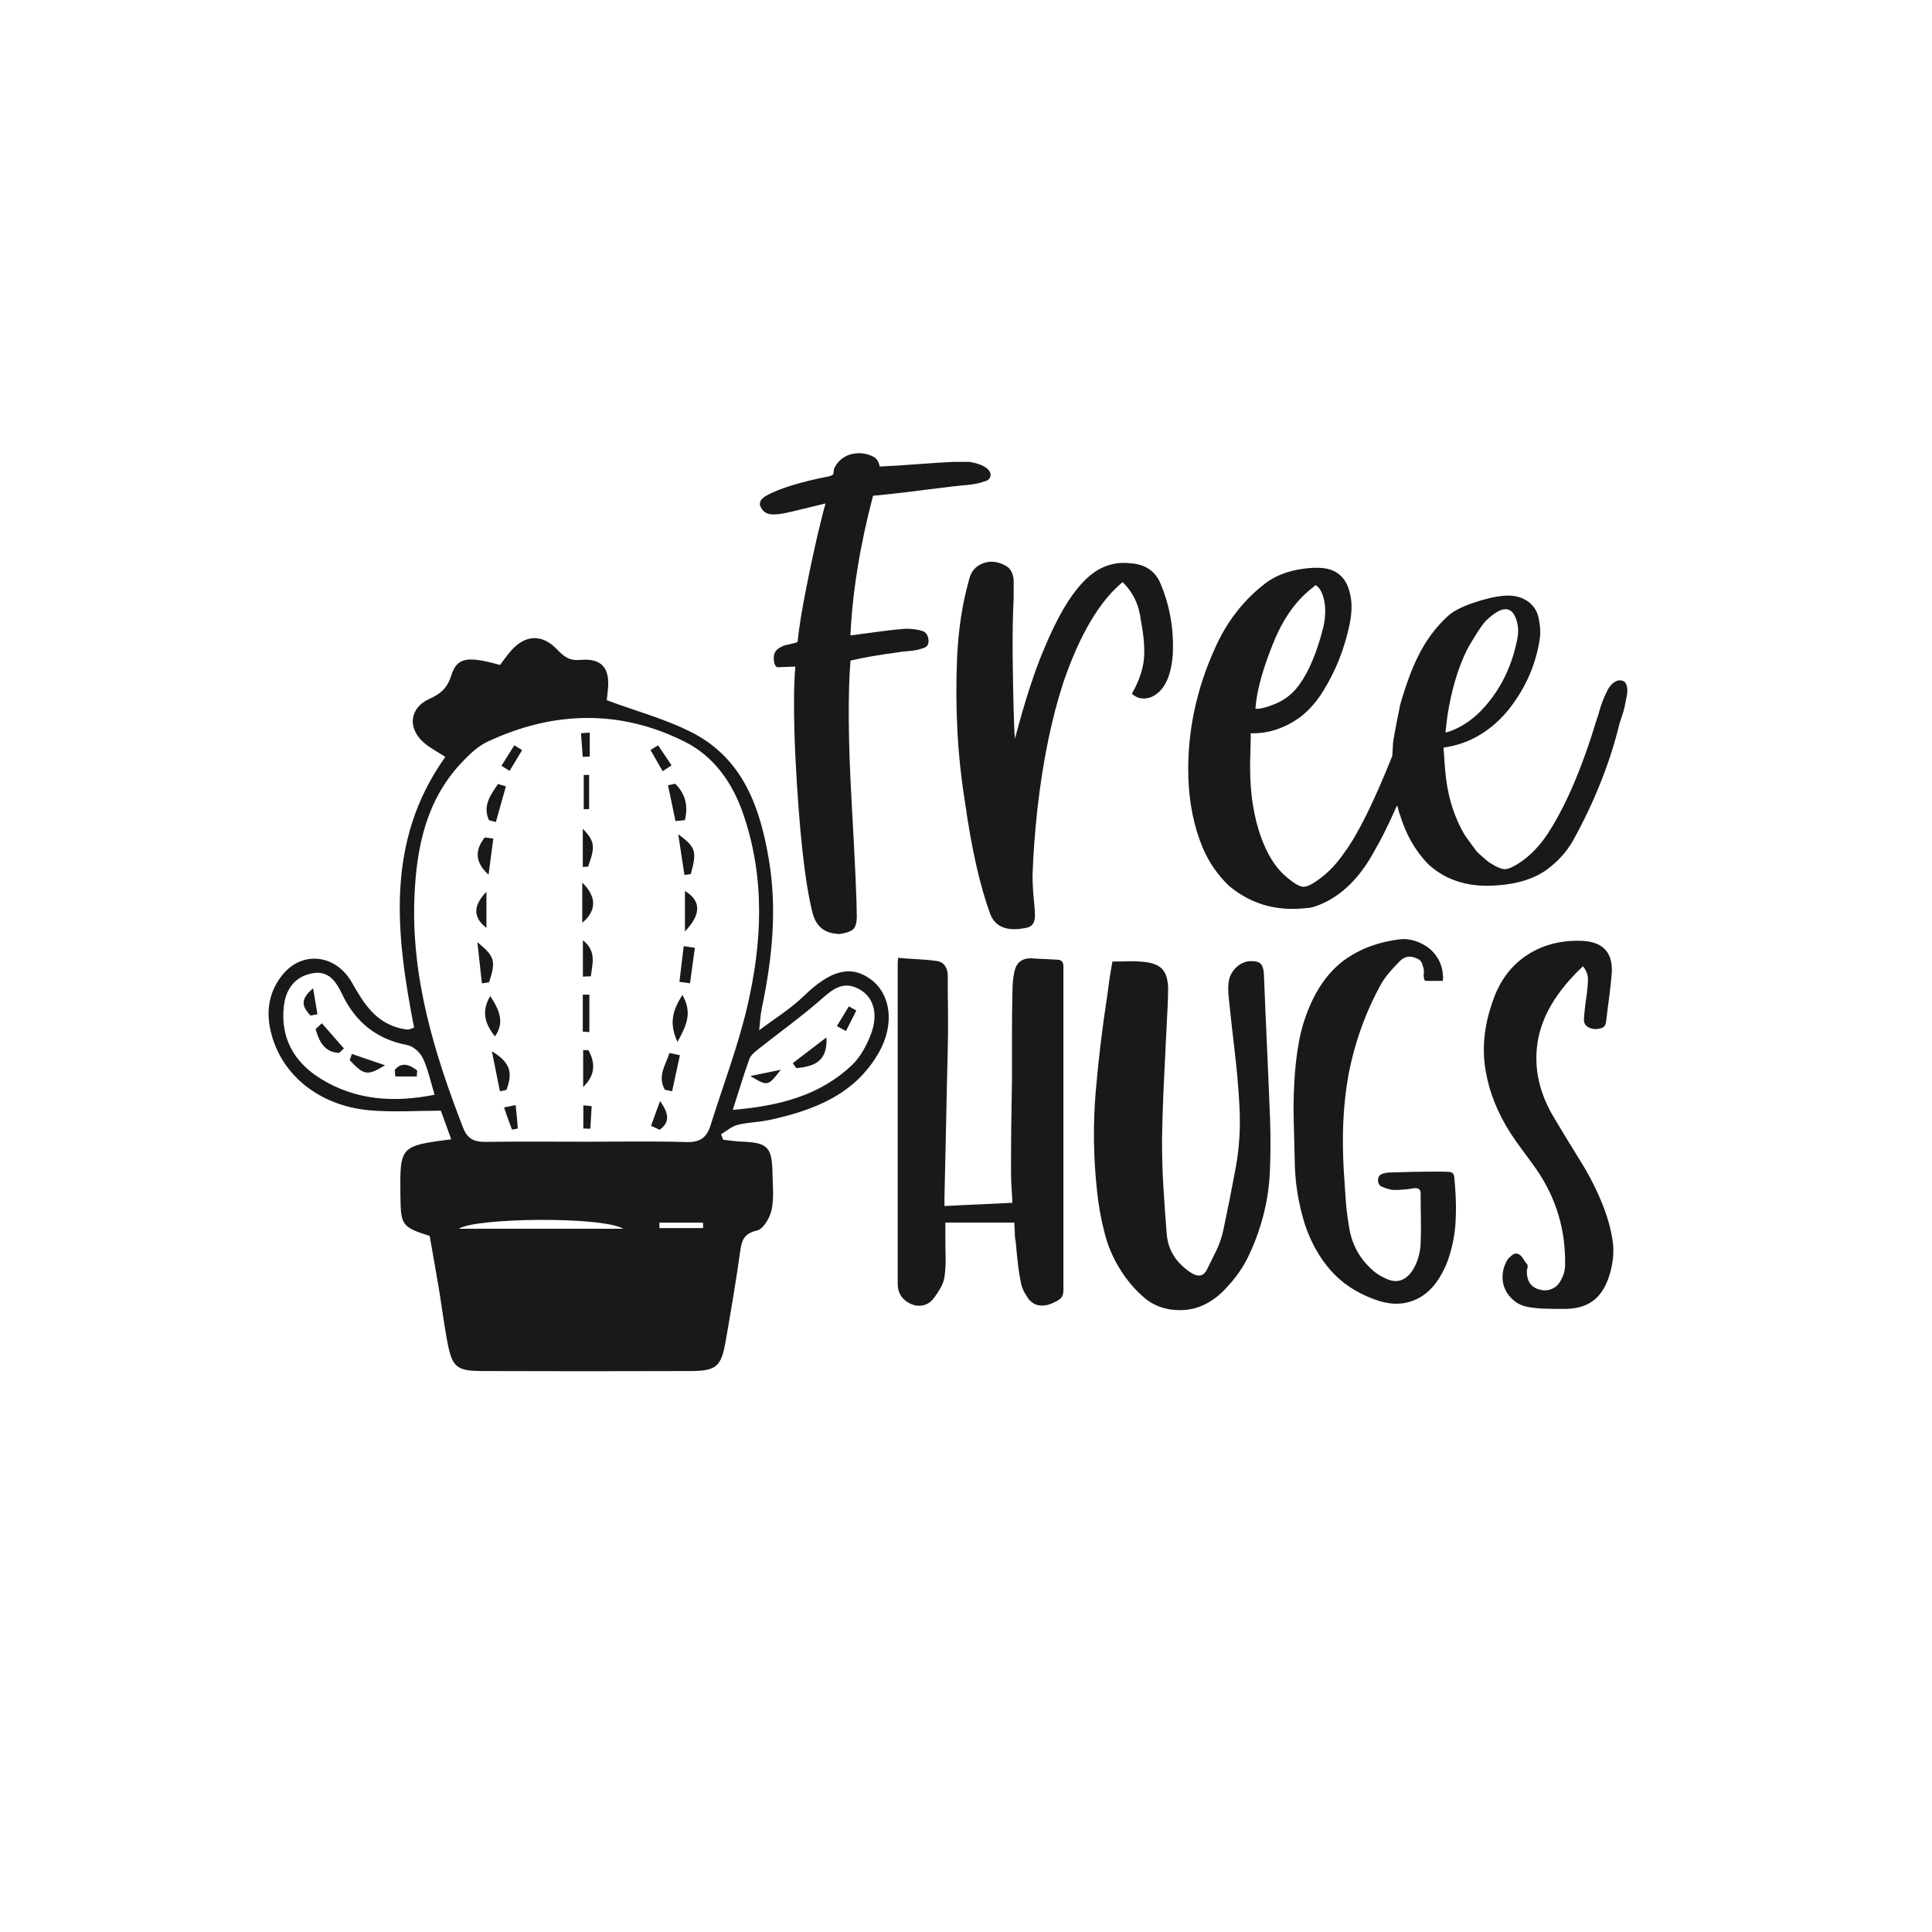 <svg xml:space="preserve" style="enable-background:new 0 0 576 576;" viewBox="0 0 576 576" y="0px" x="0px" xmlns:xlink="http://www.w3.org/1999/xlink" xmlns="http://www.w3.org/2000/svg" id="Layer_1" version="1.1">
<style type="text/css">
	.st0{fill:#191919;}
	.st1{fill-rule:evenodd;clip-rule:evenodd;fill:#191919;}
</style>
<g>
	<g>
		<g>
			<g>
				<path d="M226.22,307.25c4.53-3.43,9.46-6.44,13.51-10.37c7.83-7.6,13.96-9.36,20.03-4.79
					c5.84,4.41,6.98,13.31,2.33,21.57c-7.12,12.64-19.36,17.33-32.59,20.22c-3.16,0.69-6.47,0.7-9.6,1.49
					c-1.77,0.45-3.3,1.83-4.94,2.79c0.22,0.54,0.43,1.09,0.65,1.63c1.73,0.19,3.45,0.49,5.19,0.55c8.04,0.29,9.34,1.5,9.5,9.29
					c0.07,3.71,0.49,7.53-0.26,11.09c-0.49,2.34-2.47,5.7-4.35,6.14c-3.89,0.89-4.55,2.91-5.01,6.22
					c-1.25,8.94-2.77,17.85-4.33,26.75c-1.35,7.67-2.77,8.9-10.57,8.93c-20.65,0.07-41.29,0.07-61.94,0
					c-7.81-0.03-9.06-1.13-10.52-8.96c-0.98-5.24-1.64-10.53-2.51-15.79c-0.87-5.23-1.82-10.45-2.71-15.53
					c-8.27-2.66-8.62-3.15-8.72-11.85c-0.18-14.96-0.18-14.96,15.14-16.97c-1.03-2.86-2-5.53-3.08-8.52c-7.25,0-14.22,0.49-21.1-0.1
					c-15.71-1.36-27.31-11.24-29.88-24.76c-1.1-5.8,0.1-11.16,3.8-15.7c5.84-7.17,15.84-6.15,20.66,2.37
					c3.53,6.23,7.11,12,14.7,13.7c0.68,0.15,1.37,0.29,2.05,0.3c0.41,0,0.83-0.25,1.78-0.58c-5.38-27.73-8.7-55.45,9.31-80.71
					c-2.33-1.53-4.64-2.68-6.5-4.34c-4.81-4.3-4.15-10.28,1.7-12.93c3.41-1.54,5.41-3.25,6.59-7.04c1.69-5.39,4.86-5.8,14.52-3.1
					c1.03-1.34,2.07-2.85,3.26-4.21c4.25-4.85,9.26-5.11,13.75-0.42c2.01,2.11,3.6,3.42,6.96,3.12c6.37-0.58,8.84,2.48,8.2,8.8
					c-0.16,1.56-0.33,3.13-0.34,3.22c9.02,3.36,17.78,5.67,25.62,9.74c15.02,7.79,20.09,22.24,22.71,37.8
					c2.51,14.87,0.98,29.57-2.09,44.19c-0.47,2.24-0.56,4.57-0.82,6.85L226.22,307.25z M174.8,340.39c9.96,0,19.93-0.21,29.89,0.1
					c3.98,0.12,6.02-1.34,7.13-4.91c3.65-11.7,8.07-23.21,10.88-35.11c4.58-19.39,5.49-38.96-1.27-58.23
					c-3.19-9.08-8.71-16.78-17.17-21.05c-19.41-9.78-39.31-9.23-58.88-0.08c-3.03,1.42-5.67,4.01-8,6.51
					c-10.42,11.2-13.22,25.21-13.82,39.79c-0.99,24.11,5.92,46.63,14.49,68.78c1.35,3.49,3.46,4.3,6.85,4.25
					C154.87,340.29,164.84,340.39,174.8,340.39z M129.57,326.38c-1.21-3.96-1.95-7.61-3.49-10.88c-0.8-1.7-2.86-3.59-4.63-3.92
					c-9.19-1.75-15.47-6.83-19.45-15.18c-1.73-3.62-3.94-7.14-8.86-6.23c-5.31,0.98-7.92,4.78-8.5,9.74
					c-1.12,9.52,3.07,16.81,10.94,21.68C105.92,327.99,117.25,328.84,129.57,326.38z M218.47,330.9
					c13.86-1.18,25.98-4.25,35.64-13.47c2.4-2.29,4.13-5.58,5.4-8.72c2.42-5.99,1.12-11.16-3.01-13.61
					c-5.49-3.26-8.86,0.43-12.67,3.7c-5.74,4.92-11.9,9.35-17.83,14.05c-1.02,0.81-2.2,1.78-2.61,2.93
					C221.7,320.49,220.27,325.29,218.47,330.9z M185.81,366.33c-6.49-3.76-44.04-3.27-48.99,0
					C153.79,366.33,169.8,366.33,185.81,366.33z M196.6,364.52c0,0.54,0.01,1.08,0.01,1.62c4.34,0,8.67,0,13.01,0
					c0-0.54-0.01-1.08-0.01-1.62C205.27,364.52,200.94,364.52,196.6,364.52z" class="st0"></path>
			</g>
		</g>
		<g>
			<g>
				<path d="M146.15,296.96c2.94,4.4,4.24,8.02,1.41,12.03C144.85,305.5,143.26,301.91,146.15,296.96z" class="st0"></path>
			</g>
		</g>
		<g>
			<g>
				<path d="M202.71,314.6c-0.78,3.58-1.56,7.16-2.33,10.74c-0.72-0.15-1.44-0.29-2.16-0.44
					c-2.32-4.09,0.26-7.41,1.37-10.96C200.63,314.16,201.67,314.38,202.71,314.6z" class="st0"></path>
			</g>
		</g>
		<g>
			<g>
				<path d="M201.98,310.64c-2.53-5.6-1.53-9.25,1.47-14.01C206.46,302,204.74,305.57,201.98,310.64z" class="st0"></path>
			</g>
		</g>
		<g>
			<g>
				<path d="M143.67,293.18c-0.4-3.64-0.8-7.28-1.34-12.27c5.27,4.26,5.53,5.68,3.47,11.96
					C145.09,292.97,144.38,293.08,143.67,293.18z" class="st0"></path>
			</g>
		</g>
		<g>
			<g>
				<path d="M204.21,277.69c0-4.73,0-8.23,0-12.05C208.98,268.51,209.17,272.51,204.21,277.69z" class="st0"></path>
			</g>
		</g>
		<g>
			<g>
				<path d="M149.05,325.35c-0.72-3.59-1.45-7.18-2.4-11.91c5.49,3.3,6.31,6.32,4.33,11.51
					C150.34,325.09,149.69,325.22,149.05,325.35z" class="st0"></path>
			</g>
		</g>
		<g>
			<g>
				<path d="M147.07,250.01c-0.47,3.59-0.94,7.18-1.41,10.77c-4.35-3.93-3.9-7.56-1.15-11.1
					C145.36,249.79,146.22,249.9,147.07,250.01z" class="st0"></path>
			</g>
		</g>
		<g>
			<g>
				<path d="M201.39,244.79c-0.75-3.56-1.49-7.12-2.24-10.69c0.72-0.14,1.44-0.28,2.16-0.42
					c3.21,3.14,3.86,6.82,2.87,10.84C203.25,244.61,202.32,244.7,201.39,244.79z" class="st0"></path>
			</g>
		</g>
		<g>
			<g>
				<path d="M204.06,260.87c-0.55-3.59-1.09-7.17-1.85-12.15c5.33,3.93,5.57,5.12,3.75,11.86
					C205.33,260.67,204.69,260.77,204.06,260.87z" class="st0"></path>
			</g>
		</g>
		<g>
			<g>
				<path d="M207.16,282.58c-0.48,3.53-0.96,7.05-1.44,10.58c-1.05-0.15-2.11-0.29-3.16-0.44
					c0.43-3.55,0.86-7.09,1.28-10.64C204.95,282.25,206.06,282.42,207.16,282.58z" class="st0"></path>
			</g>
		</g>
		<g>
			<g>
				<path d="M150.83,234.43c-1,3.55-1.99,7.1-2.99,10.65c-0.69-0.18-1.37-0.37-2.06-0.55
					c-1.94-4.25,0.43-7.5,2.68-10.78C149.24,233.98,150.03,234.2,150.83,234.43z" class="st0"></path>
			</g>
		</g>
		<g>
			<g>
				<path d="M145.02,265.87c0,3.59,0,7.18,0,10.77C140.44,273.07,141.58,269.47,145.02,265.87z" class="st0"></path>
			</g>
		</g>
		<g>
			<g>
				<path d="M173.59,275.1c0-3.96,0-7.63,0-11.96C177.99,267.36,177.86,271.61,173.59,275.1z" class="st0"></path>
			</g>
		</g>
		<g>
			<g>
				<path d="M173.75,307.57c0-3.68,0-7.35,0-11.03c0.65,0,1.31,0,1.96,0c0,3.72,0,7.44,0,11.16
					C175.06,307.66,174.41,307.62,173.75,307.57z" class="st0"></path>
			</g>
		</g>
		<g>
			<g>
				<path d="M175.44,313.09c2.01,3.69,2.2,7.36-1.58,10.98c0-3.67,0-7.33,0-11
					C174.39,313.08,174.91,313.09,175.44,313.09z" class="st0"></path>
			</g>
		</g>
		<g>
			<g>
				<path d="M173.78,291.16c0-3.61,0-7.23,0-10.84c4.21,3.35,2.77,7.09,2.38,10.75
					C175.37,291.11,174.58,291.13,173.78,291.16z" class="st0"></path>
			</g>
		</g>
		<g>
			<g>
				<path d="M173.75,258.47c0-3.61,0-7.22,0-11.38c3.61,3.7,3.77,5.38,1.57,11.28
					C174.8,258.4,174.28,258.43,173.75,258.47z" class="st0"></path>
			</g>
		</g>
		<g>
			<g>
				<path d="M175.64,231.03c0,3.39,0,6.78,0,10.17c-0.54,0.02-1.07,0.03-1.61,0.05c0-3.4,0-6.8,0-10.2
					C174.57,231.04,175.11,231.03,175.64,231.03z" class="st0"></path>
			</g>
		</g>
		<g>
			<g>
				<path d="M197.57,229.94c-1.21-2.11-2.43-4.23-3.64-6.34c0.76-0.47,1.51-0.93,2.27-1.4
					c1.34,1.99,2.67,3.97,4.01,5.96C199.33,228.76,198.45,229.35,197.57,229.94z" class="st0"></path>
			</g>
		</g>
		<g>
			<g>
				<path d="M153.73,329.46c0.24,2.32,0.5,4.63,0.64,6.95c0,0.08-1.69,0.43-1.74,0.31c-0.86-2.15-1.6-4.36-2.36-6.56
					C151.43,329.93,152.58,329.7,153.73,329.46z" class="st0"></path>
			</g>
		</g>
		<g>
			<g>
				<path d="M155.66,223.64c-1.24,2.06-2.48,4.12-3.73,6.18c-0.81-0.5-1.62-1.01-2.43-1.51
					c1.28-2.04,2.56-4.07,3.84-6.11C154.11,222.68,154.89,223.16,155.66,223.64z" class="st0"></path>
			</g>
		</g>
		<g>
			<g>
				<path d="M194.1,335.64c0.76-2.1,1.53-4.2,2.68-7.36c3.43,4.72,2.18,6.8-0.12,8.56
					C195.81,336.44,194.95,336.04,194.1,335.64z" class="st0"></path>
			</g>
		</g>
		<g>
			<g>
				<path d="M175.83,218.42c0,2.38,0,4.76,0,7.13c-0.7,0.04-1.4,0.07-2.1,0.11c-0.17-2.35-0.34-4.7-0.51-7.06
					C174.09,218.54,174.96,218.48,175.83,218.42z" class="st0"></path>
			</g>
		</g>
		<g>
			<g>
				<path d="M176.4,329.79c-0.13,2.24-0.27,4.49-0.4,6.73c-0.7-0.02-1.4-0.05-2.09-0.07c0-2.31,0-4.61,0-6.92
					C174.74,329.62,175.57,329.7,176.4,329.79z" class="st0"></path>
			</g>
		</g>
		<g>
			<g>
				<path d="M95.96,305.07c2.19,2.5,4.38,5.01,6.57,7.51c-0.48,0.45-0.96,0.89-1.43,1.34
					c-4.43-0.22-5.95-3.43-7.01-7.11C94.71,306.23,95.34,305.65,95.96,305.07z" class="st0"></path>
			</g>
		</g>
		<g>
			<g>
				<path d="M104.9,314.22c3.02,1.03,6.03,2.06,9.89,3.38c-5.3,3.23-6.27,2.99-10.53-1.52
					C104.48,315.46,104.69,314.84,104.9,314.22z" class="st0"></path>
			</g>
		</g>
		<g>
			<g>
				<path d="M92.55,302.78c-1.81-2.15-3.82-4.28,0.8-8.14c0.55,3.28,0.92,5.5,1.29,7.73
					C93.94,302.5,93.24,302.64,92.55,302.78z" class="st0"></path>
			</g>
		</g>
		<g>
			<g>
				<path d="M124.26,320.93c-2.14,0-4.28,0-6.42,0c-0.04-0.65-0.09-1.31-0.13-1.96c1.97-2.41,4.26-1.67,6.66,0.18
					C124.34,319.74,124.3,320.33,124.26,320.93z" class="st0"></path>
			</g>
		</g>
		<g>
			<g>
				<path d="M236.34,316.97c3.18-2.43,6.35-4.86,10.06-7.69c0.27,6.24-2.42,8.63-8.99,9.16
					C237.05,317.95,236.7,317.46,236.34,316.97z" class="st0"></path>
			</g>
		</g>
		<g>
			<g>
				<path d="M249.51,305.92c1.18-1.96,2.37-3.92,3.55-5.88c0.75,0.41,1.49,0.82,2.24,1.23
					c-1.03,2.04-2.06,4.09-3.09,6.13C251.31,306.91,250.41,306.42,249.51,305.92z" class="st0"></path>
			</g>
		</g>
		<g>
			<g>
				<path d="M223.7,320.8c3.36-0.69,5.57-1.15,9.08-1.87C228.92,323.91,228.92,323.91,223.7,320.8z" class="st0"></path>
			</g>
		</g>
	</g>
	<g>
		<g>
			<path d="M293.38,143.55c-0.92,0.4-2.41,0.73-4.46,0.99c-3.1,0.26-7.07,0.71-11.89,1.34
				c-4.82,0.63-8.78,1.11-11.89,1.44c-3.1,0.33-4.72,0.49-4.86,0.49c-3.9,14.86-6.14,28.73-6.74,41.61c0.26,0,1.32-0.13,3.17-0.4
				c1.85-0.26,4.09-0.56,6.74-0.89s4.82-0.56,6.54-0.69c2.05,0,3.83,0.26,5.35,0.79c0.92,0.53,1.42,1.44,1.49,2.72
				c0.07,1.29-0.53,2.06-1.78,2.33c-0.66,0.26-1.39,0.46-2.18,0.59c-0.79,0.13-1.7,0.23-2.72,0.3c-1.02,0.07-1.8,0.17-2.33,0.3
				c-5.94,0.79-10.7,1.62-14.26,2.48c-0.79,9.91-0.68,24.01,0.35,42.3s1.53,29.62,1.53,33.98c0,1.92-0.38,3.2-1.14,3.86
				c-0.76,0.66-2.13,1.12-4.11,1.39c-0.13,0-0.69-0.07-1.68-0.2c-3.23-0.53-5.32-2.54-6.24-6.04c-2.31-9.05-4.03-24.67-5.15-46.86
				c-0.53-11.75-0.53-20.64,0-26.65l-5.45,0.2c-0.66-0.4-0.99-1.34-0.99-2.82s0.73-2.56,2.18-3.22c0.4-0.26,1.04-0.5,1.93-0.69
				c0.89-0.2,1.62-0.36,2.18-0.5s0.84-0.3,0.84-0.5c0.4-4.03,1.27-9.43,2.62-16.19s2.58-12.42,3.66-16.94
				c1.09-4.52,1.77-7.18,2.03-7.97l-9.81,2.38c-3.23,0.79-5.53,1.06-6.88,0.79s-2.29-1.12-2.82-2.58c-0.26-1.06,0.33-2.01,1.78-2.87
				c3.9-2.18,10.2-4.13,18.92-5.84c0.4-0.13,0.69-0.26,0.89-0.4c0.2-0.13,0.3-0.3,0.3-0.5c0-0.2,0.03-0.51,0.1-0.94
				c0.07-0.43,0.23-0.84,0.5-1.24c1.19-1.91,2.87-3.1,5.05-3.57c2.18-0.46,4.29-0.17,6.34,0.89c0.92,0.53,1.52,1.49,1.78,2.87
				c3.1-0.13,6.8-0.36,11.09-0.69c4.29-0.33,7.93-0.56,10.9-0.69h4.85c3.76,0.66,5.84,1.88,6.24,3.66
				C295.36,142.56,294.7,143.28,293.38,143.55z" class="st0"></path>
		</g>
		<g>
			<path d="M337.45,206.85c2.05-3.63,3.23-7,3.57-10.11c0.33-3.1,0.03-7.03-0.89-11.79c-0.53-4.62-2.35-8.42-5.45-11.39
				c-6.87,5.68-12.75,15.62-17.63,29.82c-3.5,10.7-6.08,23.21-7.73,37.54c-0.79,7.33-1.29,14.03-1.48,20.11
				c0,1.06,0.03,2.23,0.1,3.52c0.07,1.29,0.18,2.74,0.35,4.36c0.17,1.62,0.25,2.86,0.25,3.71c0.13,2.44-0.83,3.8-2.87,4.06
				c-5.41,1.06-8.88-0.3-10.4-4.06c-3.1-8.39-5.65-19.68-7.63-33.88c-2.18-13.54-2.94-27.87-2.28-42.99
				c0.4-8.26,1.55-15.78,3.47-22.59c0.53-2.58,1.88-4.29,4.06-5.15c2.18-0.86,4.39-0.69,6.64,0.5c1.52,0.66,2.41,2.08,2.68,4.26
				v5.65c-0.26,5.02-0.36,10.71-0.3,17.09c0.07,6.37,0.17,11.85,0.3,16.44c0.13,4.59,0.26,7.35,0.39,8.27
				c2.97-11.36,5.95-20.47,8.92-27.34c3.63-8.65,7.3-14.96,10.99-18.92c4.16-4.62,8.95-6.64,14.36-6.04
				c4.49,0.26,7.53,2.28,9.11,6.04c2.84,6.74,4.06,13.84,3.66,21.3c-0.53,6.74-2.68,10.93-6.44,12.58
				C341.02,208.63,339.11,208.3,337.45,206.85z" class="st0"></path>
		</g>
		<g>
			<path d="M485,204.42c0.23,0.83,0.23,1.85,0,3.07c-0.23,1.22-0.44,2.29-0.64,3.22c-0.2,0.92-0.5,1.95-0.89,3.07
				l-0.59,1.78c-2.84,11.76-7.5,23.48-13.97,35.17c-1.65,2.84-3.76,5.32-6.34,7.43c-4.16,3.63-10.1,5.6-17.83,5.89
				c-7.73,0.3-14.07-1.87-19.02-6.49c-3.76-3.9-6.54-8.75-8.32-14.56c-0.13-0.26-0.28-0.74-0.45-1.44s-0.31-1.17-0.44-1.44
				c-2.58,5.81-4.79,10.27-6.64,13.37c-3.9,7.33-8.78,12.48-14.66,15.45c-2.44,1.19-4.32,1.78-5.65,1.78
				c-8.92,1.06-16.64-1.16-23.18-6.64c-3.37-3.24-5.98-7.03-7.83-11.39c-2.58-6.21-4-13.17-4.26-20.9
				c-0.39-13.27,2.31-26.25,8.12-38.93c3.37-7.46,8.09-13.6,14.17-18.42c3.76-3.1,8.75-4.82,14.96-5.15h1.68
				c5.15,0.13,8.26,2.77,9.31,7.92c0.66,2.71,0.53,6.04-0.4,10.01c-1.52,6.74-4.03,12.94-7.53,18.62c-1.78,2.97-3.99,5.55-6.64,7.73
				c-4.75,3.5-9.77,5.18-15.06,5.05c0,1.06-0.03,2.74-0.1,5.05c-0.07,2.31-0.1,4-0.1,5.05c0,7.86,1.09,14.83,3.27,20.9
				c1.78,4.89,4.06,8.62,6.84,11.19c2.58,2.31,4.47,3.5,5.7,3.57c1.22,0.07,3.12-0.92,5.69-2.97c2.31-1.78,4.49-4.16,6.54-7.13
				c4.03-5.41,8.82-15.06,14.36-28.92c0-0.4,0.03-1.01,0.1-1.83c0.07-0.83,0.1-1.44,0.1-1.83c0-0.26,0.17-1.32,0.5-3.17
				c0.33-1.85,0.68-3.65,1.04-5.4c0.36-1.75,0.55-2.69,0.55-2.82c1.65-5.81,3.4-10.6,5.25-14.36c2.31-4.76,5.22-8.75,8.72-11.99
				c1.52-1.52,4.03-2.89,7.53-4.11c3.5-1.22,6.6-1.96,9.31-2.23c2.97-0.26,5.43,0.31,7.38,1.73c1.95,1.42,3.05,3.42,3.32,5.99
				c0.4,2.05,0.4,4.09,0,6.14c-1.32,7.59-4.56,14.53-9.71,20.8c-5.28,6.08-11.56,9.61-18.82,10.6c0.26,4.36,0.53,7.53,0.79,9.51
				c0.79,6.08,2.61,11.56,5.45,16.44c0.53,0.79,1.75,2.48,3.66,5.05c0.66,0.66,1.82,1.68,3.47,3.07c2.31,1.52,4,2.25,5.05,2.18
				c1.05-0.07,2.61-0.79,4.66-2.18c2.97-2.05,5.61-4.82,7.93-8.32c5.41-8.25,10.33-19.75,14.76-34.47c0.13-0.26,0.35-0.94,0.65-2.03
				c0.3-1.09,0.64-2.15,1.04-3.17s0.86-2.06,1.39-3.12c0.53-1.06,1.2-1.87,2.03-2.43s1.63-0.71,2.43-0.45
				C484.32,203.11,484.76,203.59,485,204.42z M374.3,211.3c1.32,0.13,3.35-0.38,6.09-1.53c2.74-1.16,5.04-2.99,6.88-5.5
				c2.97-4.03,5.41-9.87,7.33-17.53c0.66-3.24,0.66-6.08,0-8.52c-0.53-1.92-1.32-3.17-2.38-3.76c-1.65,1.32-2.81,2.31-3.47,2.97
				c-3.37,3.24-6.21,7.5-8.52,12.78C376.61,198.85,374.63,205.89,374.3,211.3z M430.96,218.43c3.37-0.92,6.6-2.81,9.71-5.65
				c5.94-5.81,9.81-13.08,11.59-21.79c0.66-2.84,0.4-5.38-0.79-7.63c-1.52-2.71-4.23-2.24-8.12,1.39c-0.66,0.53-1.68,1.88-3.07,4.06
				c-1.39,2.18-2.41,3.93-3.07,5.25c-2.57,5.28-4.46,11.66-5.65,19.12C431.42,214.11,431.22,215.86,430.96,218.43z" class="st0"></path>
		</g>
	</g>
	<g>
		<path d="M302.39,364.49h-20.54v4.36c0,1.97,0.02,3.96,0.07,5.98c0.05,2.02-0.07,4.01-0.35,5.98
			c-0.19,1.13-0.61,2.25-1.27,3.38c-0.66,1.13-1.36,2.16-2.11,3.1c-0.84,1.03-1.88,1.66-3.09,1.9c-1.22,0.24-2.44,0.07-3.66-0.49
			c-2.53-1.22-3.8-3.19-3.8-5.91v-94.84c0-0.28,0-0.58,0-0.91c0-0.33,0.05-0.82,0.14-1.48c1.97,0.19,3.94,0.33,5.91,0.42
			c1.97,0.1,3.89,0.28,5.77,0.56c1.03,0.19,1.81,0.68,2.32,1.48c0.52,0.8,0.78,1.71,0.78,2.74c0,3.66,0.02,7.32,0.07,10.98
			c0.05,3.66,0.02,7.37-0.07,11.12c-0.19,7.32-0.35,14.66-0.49,22.02c-0.14,7.36-0.31,14.75-0.49,22.16v2.53
			c3.47-0.19,6.87-0.35,10.2-0.49c3.33-0.14,6.68-0.31,10.06-0.49c-0.1-1.59-0.19-3.21-0.28-4.85c-0.1-1.64-0.14-3.31-0.14-4.99
			c0-4.41,0.02-8.79,0.07-13.16c0.05-4.36,0.12-8.79,0.21-13.3c0-4.5,0-8.94,0-13.3s0.05-8.75,0.14-13.16
			c0-2.25,0.19-4.27,0.56-6.05c0.56-2.72,2.2-4.08,4.93-4.08c1.31,0.1,2.62,0.17,3.94,0.21c1.31,0.05,2.63,0.12,3.94,0.21
			c1.22,0,1.83,0.66,1.83,1.97v96.53c0,1.31-0.38,2.23-1.13,2.74c-0.75,0.52-1.6,0.96-2.53,1.34c-1.22,0.47-2.39,0.63-3.52,0.49
			c-1.12-0.14-2.16-0.72-3.09-1.76c-0.47-0.66-0.92-1.36-1.34-2.11c-0.42-0.75-0.73-1.5-0.92-2.25c-0.47-2.16-0.82-4.29-1.05-6.4
			c-0.24-2.11-0.45-4.24-0.63-6.4c-0.19-0.84-0.28-1.73-0.28-2.67C302.53,366.64,302.48,365.61,302.39,364.49z" class="st0"></path>
		<path d="M331.66,286.67c1.59,0,3.21-0.02,4.85-0.07c1.64-0.05,3.26,0.03,4.85,0.21c2.44,0.28,4.17,1.01,5.21,2.18
			c1.03,1.17,1.59,2.98,1.69,5.42c0,1.88-0.05,3.71-0.14,5.49c-0.1,1.78-0.19,3.61-0.28,5.49c-0.28,5.82-0.56,11.59-0.84,17.31
			c-0.28,5.72-0.47,11.54-0.56,17.45c0,4.69,0.14,9.34,0.42,13.93c0.28,4.6,0.61,9.2,0.98,13.79c0.38,4.78,2.77,8.63,7.18,11.54
			c2.16,1.41,3.75,1.13,4.78-0.84c0.94-1.88,1.88-3.78,2.81-5.7c0.94-1.92,1.64-3.96,2.11-6.12c1.31-6.19,2.53-12.33,3.66-18.43
			c1.13-6.1,1.5-12.33,1.13-18.71c-0.28-5.25-0.73-10.46-1.34-15.62c-0.61-5.16-1.2-10.41-1.76-15.76c-0.09-0.84-0.17-1.71-0.21-2.6
			c-0.05-0.89-0.03-1.76,0.07-2.6c0.19-1.69,0.87-3.14,2.04-4.36c1.17-1.22,2.56-1.92,4.15-2.11c1.59-0.09,2.7,0.14,3.31,0.7
			c0.61,0.56,0.96,1.64,1.05,3.24c0.28,7.23,0.59,14.42,0.92,21.6c0.33,7.18,0.63,14.38,0.91,21.6c0.19,5.35,0.16,10.65-0.07,15.9
			c-0.24,5.25-1.15,10.46-2.74,15.62c-1.03,3.37-2.3,6.59-3.8,9.64c-1.5,3.05-3.47,5.89-5.91,8.51c-2.25,2.63-4.78,4.57-7.6,5.84
			c-2.81,1.27-6,1.67-9.57,1.2c-3-0.47-5.58-1.62-7.74-3.45c-2.16-1.83-4.08-3.92-5.77-6.26c-2.81-3.94-4.81-8.11-5.98-12.52
			c-1.17-4.41-2-8.96-2.46-13.65c-1.03-9.76-1.15-19.39-0.35-28.92c0.8-9.52,1.95-19.11,3.45-28.78c0.19-1.59,0.4-3.16,0.63-4.71
			C330.97,290.54,331.28,288.74,331.66,286.67z" class="st0"></path>
		<path d="M430.16,292.44h-4.93c-0.47,0-0.7-0.33-0.7-0.99c-0.09-0.28-0.12-0.58-0.07-0.91
			c0.05-0.33,0.07-0.68,0.07-1.05c-0.09-0.75-0.28-1.5-0.56-2.25c-0.28-0.75-0.85-1.27-1.69-1.55c-1.88-0.84-3.52-0.56-4.92,0.84
			c-1.03,1.03-2.02,2.09-2.95,3.17c-0.94,1.08-1.79,2.23-2.53,3.45c-4.69,8.44-7.97,17.54-9.85,27.3
			c-0.85,4.78-1.36,9.52-1.55,14.21c-0.19,4.69-0.14,9.43,0.14,14.21c0.19,2.81,0.37,5.63,0.56,8.44c0.19,2.81,0.52,5.58,0.99,8.3
			c0.75,5.07,2.95,9.29,6.61,12.67c1.22,1.22,2.72,2.2,4.5,2.95c3,1.41,5.53,0.7,7.6-2.11c1.59-2.34,2.48-5.11,2.67-8.3
			c0.09-2.53,0.12-5.04,0.07-7.53c-0.05-2.49-0.07-4.99-0.07-7.53c0-1.03-0.56-1.55-1.69-1.55c-1.03,0.19-2.06,0.33-3.09,0.42
			c-1.03,0.1-2.07,0.14-3.1,0.14c-0.56,0-1.15-0.09-1.76-0.28c-0.61-0.19-1.15-0.37-1.62-0.56c-1.13-0.37-1.6-1.27-1.41-2.67
			c0.19-0.56,0.47-0.94,0.84-1.12c0.37-0.19,0.8-0.33,1.27-0.42c0.19,0,0.33-0.02,0.42-0.07c0.09-0.05,0.23-0.07,0.42-0.07
			c2.44-0.09,4.92-0.16,7.46-0.21c2.53-0.05,5.02-0.07,7.46-0.07c1.41,0,2.44,0.03,3.1,0.07c0.66,0.05,1.1,0.21,1.34,0.49
			c0.23,0.28,0.37,0.75,0.42,1.41c0.05,0.66,0.12,1.55,0.21,2.67c0.28,3.47,0.33,6.92,0.14,10.34c-0.19,3.42-0.8,6.78-1.83,10.06
			c-0.28,0.94-0.61,1.85-0.98,2.74c-0.38,0.89-0.8,1.76-1.27,2.6c-2.16,4.03-5.02,6.73-8.58,8.09c-3.57,1.36-7.51,1.2-11.82-0.49
			c-5.25-1.97-9.52-4.83-12.8-8.58c-3.28-3.75-5.82-8.25-7.6-13.51c-1.03-3.28-1.81-6.59-2.32-9.92c-0.52-3.33-0.77-6.68-0.77-10.06
			c-0.09-3.66-0.19-7.32-0.28-10.98c-0.1-3.66-0.05-7.27,0.14-10.84c0.19-4.41,0.66-8.68,1.41-12.81c0.75-4.13,2.06-8.21,3.94-12.24
			c2.62-5.53,6.12-9.78,10.48-12.73c4.36-2.95,9.54-4.81,15.55-5.56c1.31-0.19,2.72-0.07,4.22,0.35c1.5,0.42,2.88,1.08,4.15,1.97
			c1.27,0.89,2.32,2.07,3.16,3.52c0.85,1.46,1.31,3.07,1.41,4.85c0.09,0.28,0.12,0.56,0.07,0.85
			C430.18,291.88,430.16,292.16,430.16,292.44z" class="st0"></path>
		<path d="M471.94,288.08c-7.79,7.32-12.29,14.84-13.51,22.58c-1.22,7.74,0.47,15.36,5.07,22.87
			c2.62,4.41,5.25,8.72,7.88,12.94c2.63,4.22,4.88,8.72,6.75,13.51c1.22,3.19,2.09,6.36,2.6,9.5c0.51,3.14,0.3,6.4-0.63,9.78
			c-1.03,3.85-2.7,6.66-4.99,8.44c-2.3,1.78-5.42,2.63-9.36,2.53c-1.69,0-3.4-0.02-5.13-0.07c-1.74-0.05-3.4-0.21-5-0.49
			c-1.59-0.28-2.98-0.89-4.15-1.83c-1.17-0.94-2.06-2.04-2.67-3.3c-0.61-1.27-0.89-2.65-0.84-4.15c0.05-1.5,0.45-2.96,1.2-4.36
			c0.28-0.56,0.77-1.12,1.48-1.69c0.7-0.56,1.29-0.75,1.76-0.56c0.65,0.19,1.19,0.63,1.62,1.34s0.87,1.34,1.34,1.9
			c0.09,0.19,0.12,0.45,0.07,0.77c-0.05,0.33-0.12,0.63-0.21,0.91c-0.1,3.19,1.17,5.11,3.8,5.77c1.31,0.38,2.58,0.28,3.8-0.28
			c1.22-0.56,2.11-1.5,2.67-2.81c0.75-1.31,1.12-2.72,1.12-4.22c0.19-10.5-2.67-20.03-8.58-28.57c-1.31-1.88-2.63-3.68-3.94-5.42
			c-1.31-1.73-2.58-3.54-3.8-5.42c-3.85-6-6.31-12.22-7.39-18.64c-1.08-6.42-0.45-13.06,1.9-19.91c1.97-6.19,5.3-10.91,9.99-14.14
			c4.69-3.24,10.22-4.76,16.6-4.57c6.38,0.19,9.43,3.33,9.15,9.43c-0.19,2.44-0.45,4.85-0.77,7.25c-0.33,2.39-0.63,4.81-0.91,7.25
			c-0.1,1.03-0.47,1.69-1.13,1.97c-0.66,0.28-1.41,0.42-2.25,0.42c-1.03-0.09-1.85-0.4-2.46-0.92c-0.61-0.51-0.87-1.29-0.78-2.32
			c0.09-1.22,0.21-2.41,0.35-3.59c0.14-1.17,0.3-2.37,0.49-3.59c0.19-1.41,0.3-2.81,0.35-4.22
			C473.47,290.75,472.98,289.39,471.94,288.08z" class="st0"></path>
	</g>
</g>
</svg>
